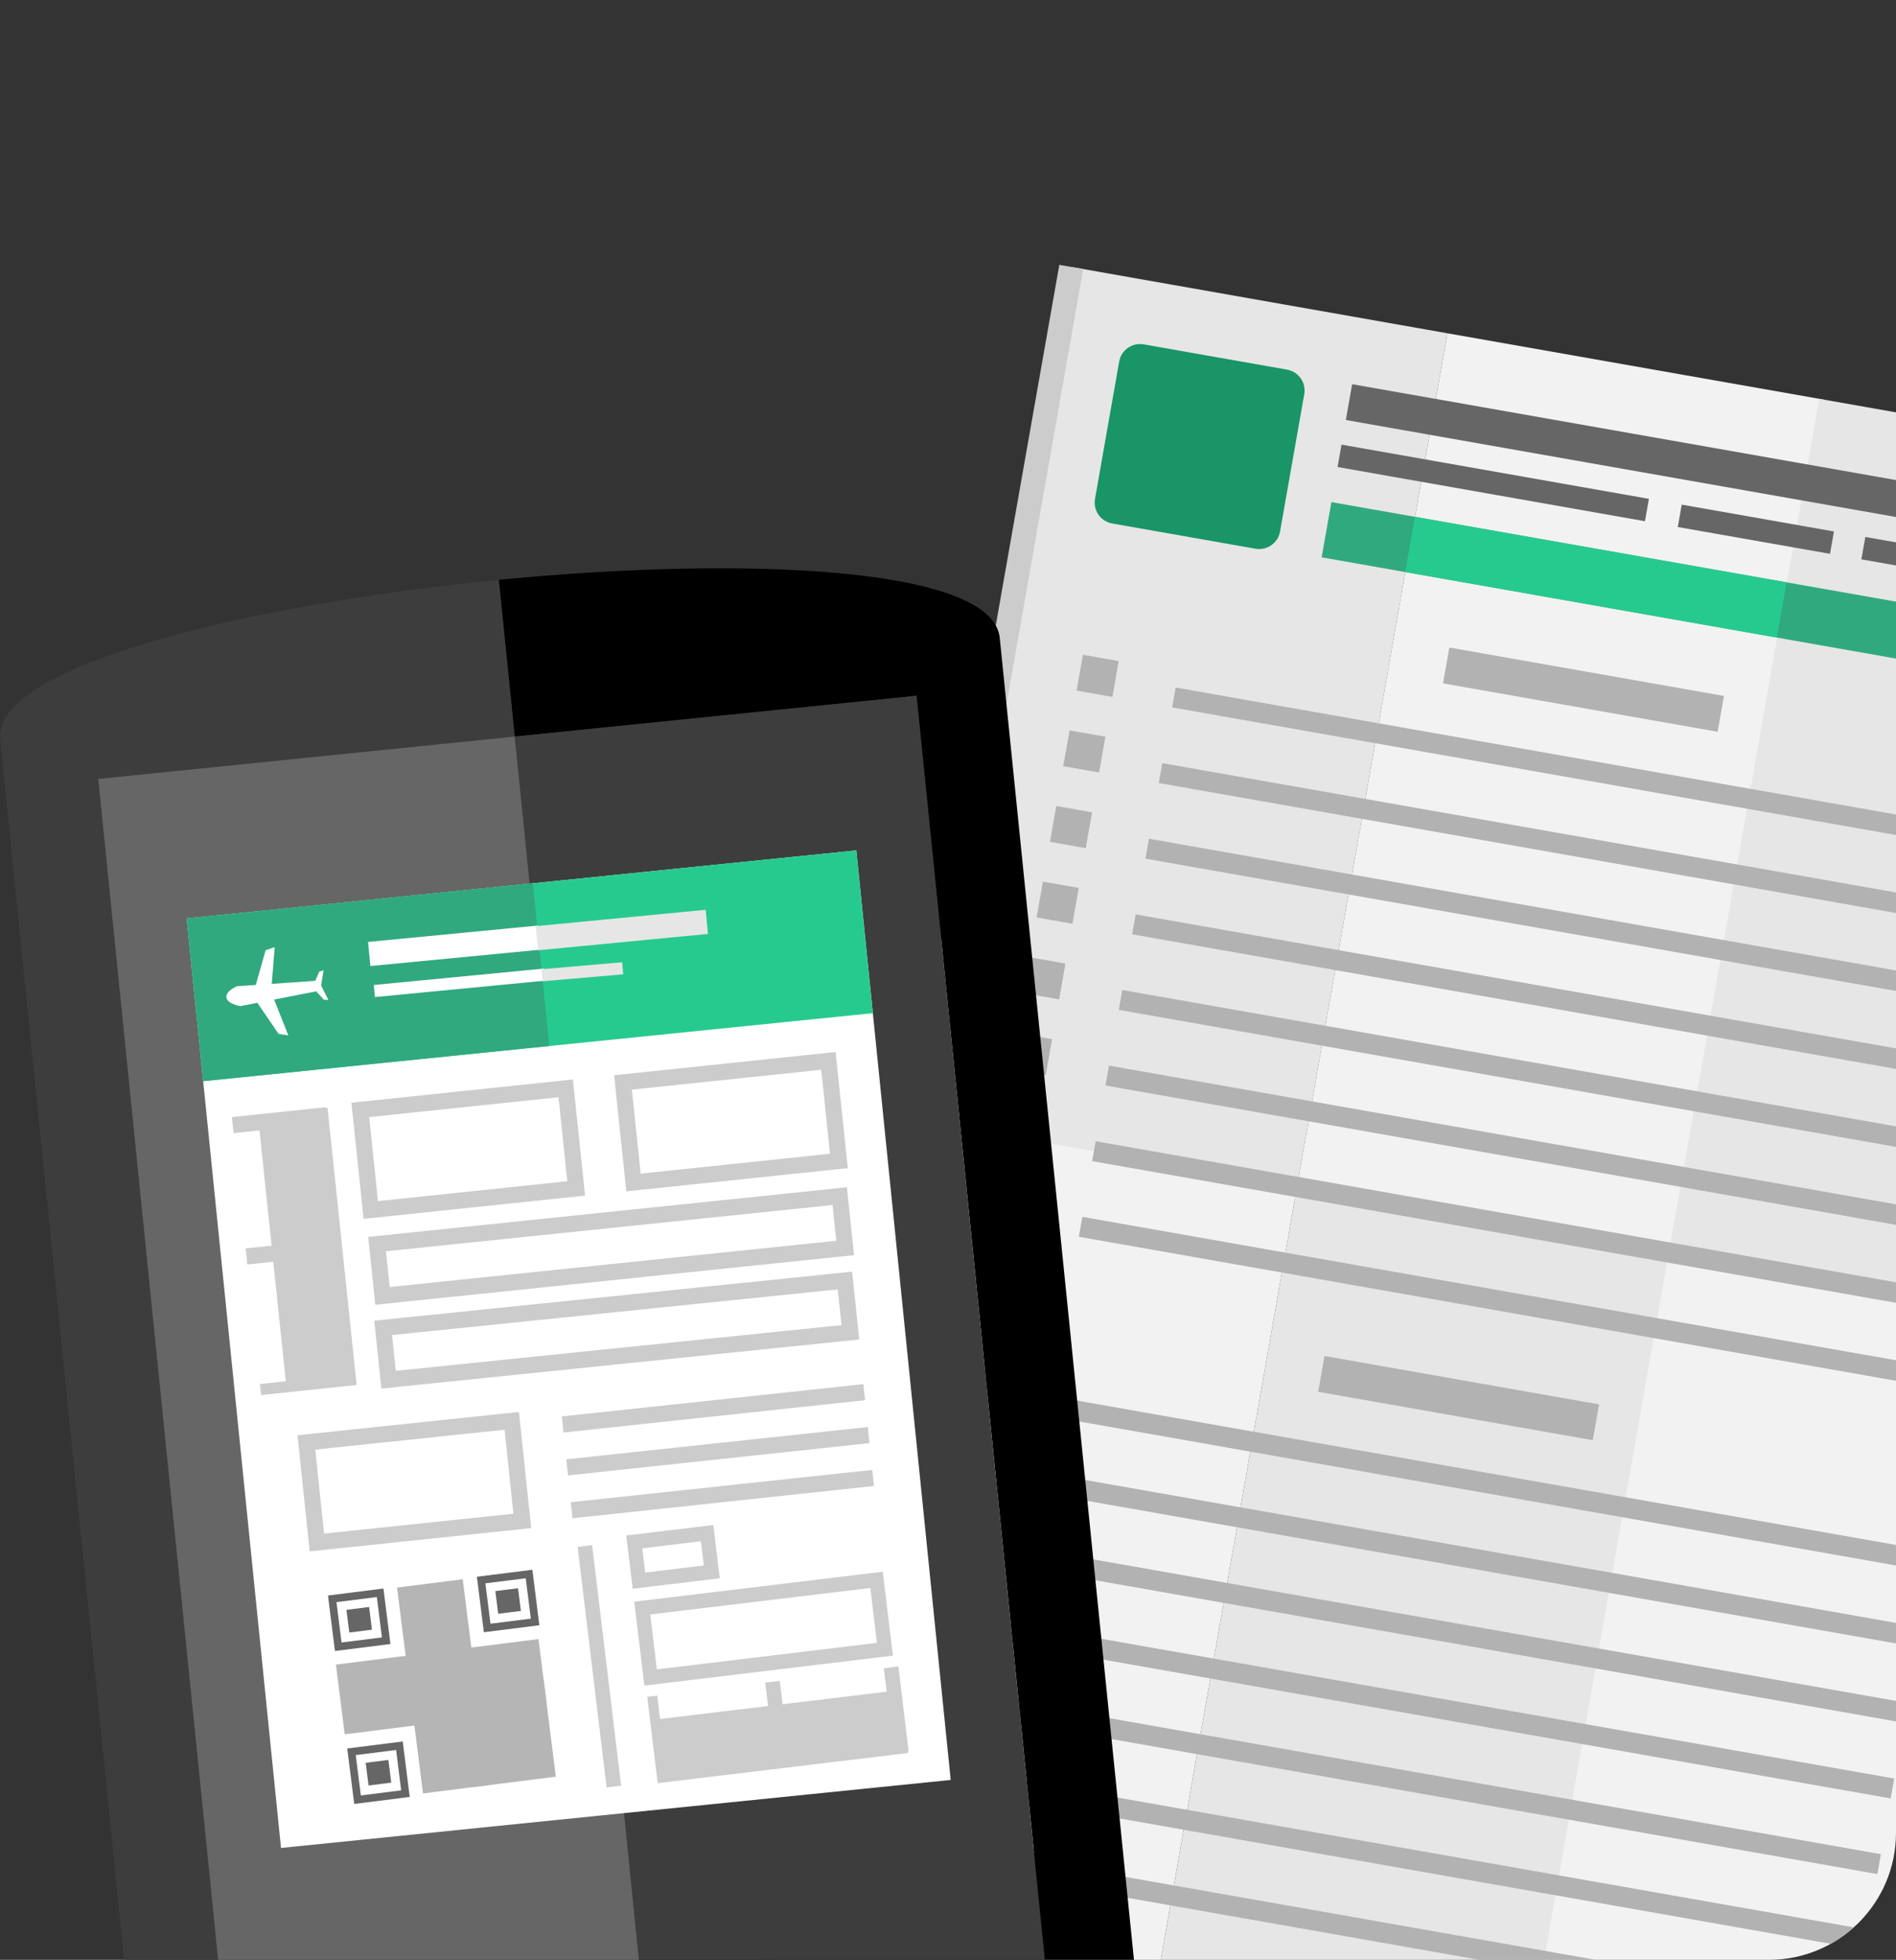 <?xml version="1.0" encoding="UTF-8"?> <svg xmlns="http://www.w3.org/2000/svg" width="179" height="185" viewBox="0 0 179 185" fill="none"><rect x="0" y="0" width="179" height="185" fill="#333333" stroke="none"/> <g clip-path="url(#clip0_11_243)"> <path d="M122.248 113.174L86.732 106.912L101.136 25.198L136.65 31.46L122.248 113.174Z" fill="#E6E6E6"></path> <path d="M157.763 119.432L122.247 113.173L136.649 31.46L172.165 37.718L157.763 119.432Z" fill="#F2F2F2"></path> <path d="M192.868 125.62L157.352 119.359L171.754 37.647L207.27 43.906L192.868 125.62Z" fill="#E6E6E6"></path> <path d="M108.043 193.758L72.527 187.499L86.93 105.785L122.446 112.047L108.043 193.758Z" fill="#F2F2F2"></path> <path d="M143.56 200.017L108.044 193.758L122.446 112.047L157.962 118.306L143.56 200.017Z" fill="#E6E6E6"></path> <path d="M178.664 206.207L143.148 199.946L157.55 118.232L193.066 124.493L178.664 206.207Z" fill="#F2F2F2"></path> <path d="M120.847 50.175C120.656 51.262 119.618 51.989 118.531 51.797L105 49.413C103.912 49.222 103.186 48.185 103.378 47.097L105.662 34.129C105.853 33.041 106.891 32.315 107.979 32.507L121.511 34.892C122.599 35.084 123.325 36.121 123.133 37.209L120.847 50.175Z" fill="#199568"></path> <path d="M200.319 52.561L127.061 39.646L127.656 36.266L200.916 49.178L200.319 52.561Z" fill="#666666"></path> <path d="M155.299 49.201L126.279 44.084L126.653 41.971L155.673 47.088L155.299 49.201Z" fill="#666666"></path> <path d="M172.769 52.278L158.4 49.748L158.771 47.635L173.143 50.168L172.769 52.278Z" fill="#666666"></path> <path d="M199.396 56.973L175.731 52.8L176.103 50.687L199.77 54.86L199.396 56.973Z" fill="#666666"></path> <path d="M197.334 65.397L124.776 52.609L125.696 47.396L198.252 60.186L197.334 65.397Z" fill="#31A97E"></path> <path d="M167.746 60.183L132.667 53.998L133.583 48.787L168.664 54.969L167.746 60.183Z" fill="#26CA8F"></path> <path d="M105.023 65.783L101.643 65.188L102.238 61.806L105.618 62.403L105.023 65.783Z" fill="#B2B2B2"></path> <path d="M194.061 81.477L110.658 66.775L110.989 64.898L194.391 79.598L194.061 81.477Z" fill="#B2B2B2"></path> <path d="M103.766 72.922L100.381 72.324L100.978 68.944L104.361 69.54L103.766 72.922Z" fill="#B2B2B2"></path> <path d="M192.802 88.616L109.399 73.914L109.73 72.037L193.135 86.737L192.802 88.616Z" fill="#B2B2B2"></path> <path d="M102.504 80.061L99.124 79.463L99.722 76.083L103.102 76.678L102.504 80.061Z" fill="#B2B2B2"></path> <path d="M191.545 95.755L108.14 81.053L108.473 79.173L191.876 93.876L191.545 95.755Z" fill="#B2B2B2"></path> <path d="M101.248 87.197L97.865 86.602L98.463 83.219L101.845 83.817L101.248 87.197Z" fill="#B2B2B2"></path> <path d="M190.287 102.891L106.884 88.191L107.215 86.312L190.617 101.012L190.287 102.891Z" fill="#B2B2B2"></path> <path d="M99.99 94.336L96.61 93.738L97.207 90.358L100.587 90.956L99.99 94.336Z" fill="#B2B2B2"></path> <path d="M189.03 110.03L105.625 95.328L105.955 93.451L189.36 108.151L189.03 110.03Z" fill="#B2B2B2"></path> <path d="M98.733 101.472L95.35 100.88L95.946 97.497L99.326 98.092L98.733 101.472Z" fill="#B2B2B2"></path> <path d="M187.771 117.166L104.366 102.466L104.699 100.59L188.102 115.289L187.771 117.166Z" fill="#B2B2B2"></path> <path d="M97.474 108.613L94.094 108.016L94.686 104.636L98.069 105.231L97.474 108.613Z" fill="#B2B2B2"></path> <path d="M186.512 124.305L103.11 109.605L103.44 107.726L186.845 122.428L186.512 124.305Z" fill="#B2B2B2"></path> <path d="M96.215 115.75L92.835 115.155L93.43 111.772L96.81 112.37L96.215 115.75Z" fill="#B2B2B2"></path> <path d="M185.256 131.444L101.851 116.744L102.184 114.865L185.587 129.565L185.256 131.444Z" fill="#B2B2B2"></path> <path d="M93.237 132.657L89.855 132.059L90.45 128.68L93.83 129.275L93.237 132.657Z" fill="#B2B2B2"></path> <path d="M182.275 148.351L98.872 133.649L99.203 131.772L182.606 146.472L182.275 148.351Z" fill="#B2B2B2"></path> <path d="M91.978 139.793L88.598 139.198L89.191 135.816L92.573 136.413L91.978 139.793Z" fill="#B2B2B2"></path> <path d="M181.016 155.488L97.614 140.788L97.944 138.908L181.347 153.608L181.016 155.488Z" fill="#B2B2B2"></path> <path d="M90.719 146.932L87.339 146.337L87.934 142.957L91.314 143.552L90.719 146.932Z" fill="#B2B2B2"></path> <path d="M179.757 162.626L96.355 147.927L96.685 146.047L180.088 160.75L179.757 162.626Z" fill="#B2B2B2"></path> <path d="M89.463 154.071L86.081 153.476L86.676 150.093L90.058 150.691L89.463 154.071Z" fill="#B2B2B2"></path> <path d="M178.499 169.765L95.096 155.063L95.427 153.186L178.832 167.886L178.499 169.765Z" fill="#B2B2B2"></path> <path d="M88.201 161.21L84.821 160.612L85.419 157.232L88.799 157.827L88.201 161.21Z" fill="#B2B2B2"></path> <path d="M177.242 176.904L93.837 162.202L94.17 160.325L177.573 175.025L177.242 176.904Z" fill="#B2B2B2"></path> <path d="M86.944 168.346L83.562 167.751L84.16 164.369L87.542 164.966L86.944 168.346Z" fill="#B2B2B2"></path> <path d="M175.983 184.04L92.58 169.341L92.911 167.461L176.313 182.164L175.983 184.04Z" fill="#B2B2B2"></path> <path d="M85.686 175.485L82.306 174.89L82.904 171.507L86.284 172.103L85.686 175.485Z" fill="#B2B2B2"></path> <path d="M174.726 191.179L91.321 176.479L91.652 174.6L175.057 189.3L174.726 191.179Z" fill="#B2B2B2"></path> <path d="M162.161 69.077L136.235 64.506L136.833 61.124L162.756 65.694L162.161 69.077Z" fill="#B2B2B2"></path> <path d="M150.373 135.948L124.45 131.38L125.045 127.998L150.968 132.568L150.373 135.948Z" fill="#B2B2B2"></path> <path d="M178.465 207.331L71.202 188.428L100.009 25L102.263 25.397L73.855 186.568L178.862 205.078L178.465 207.331Z" fill="#CCCCCC"></path> <path d="M97.617 174.852L86.526 65.679L48.593 69.529L47.09 54.735C70.381 52.459 93.703 53.51 94.384 60.206L110.45 218.415L64.191 223.115L59.682 178.705L97.617 174.852Z" fill="black"></path> <path d="M47.09 54.735L48.593 69.529L9.272 73.525L20.361 182.698L59.681 178.705L64.191 223.114L16.081 228L0.015 69.791C-0.684 62.917 23.184 57.072 47.09 54.735Z" fill="#3D3D3D"></path> <path d="M98.649 185.027L60.715 188.883L48.593 69.529L86.526 65.679L98.649 185.027Z" fill="#3D3D3D"></path> <path d="M21.393 192.876L9.272 73.525L48.593 69.529L60.714 188.883L21.393 192.876Z" fill="#666666"></path> <path d="M26.53 174.437L89.755 168.018L80.844 80.277L17.622 86.696L26.53 174.437Z" fill="white"></path> <path d="M19.18 102.057L82.403 95.638L80.844 80.277L17.622 86.696L19.18 102.057Z" fill="#26CA8F"></path> <path d="M19.18 102.057L51.861 98.738L50.302 83.377L17.622 86.696L19.18 102.057Z" fill="#31A97E"></path> <path d="M29.766 92.586L25.656 92.871L25.933 89.4L25.076 89.705L24.15 92.973L22.39 93.095C22.39 93.095 21.294 93.527 21.378 94.155C21.459 94.783 22.701 94.972 22.701 94.972L24.295 94.661L26.309 97.601L27.22 97.736L25.88 94.354L29.855 93.578L30.579 94.366L31.002 94.394L30.317 93.036L30.546 91.597L30.142 91.716L29.766 92.586Z" fill="white"></path> <path d="M34.967 91.19L34.748 88.914L50.788 87.368L51.007 89.646L34.967 91.19Z" fill="white"></path> <path d="M50.801 89.702L50.585 87.426L66.622 85.88L66.841 88.159L50.801 89.702Z" fill="#E6E6E6"></path> <path d="M35.401 94.117L35.289 92.978L51.33 91.431L51.439 92.571L35.401 94.117Z" fill="white"></path> <path d="M51.228 92.629L51.129 91.49L58.74 90.831L58.84 91.971L51.228 92.629Z" fill="#E6E6E6"></path> <path d="M30.925 104.582L30.757 104.6L30.75 104.516L21.894 105.445L22.055 106.963L24.501 106.706L25.64 117.583L23.194 117.843L23.354 119.359L25.798 119.102L26.983 130.386L24.537 130.643L24.646 131.686L33.502 130.757L33.499 130.742L33.667 130.724L30.925 104.582Z" fill="#CCCCCC"></path> <path d="M85.721 165.475L85.703 165.322L85.78 165.312L84.816 157.311L83.442 157.476L83.712 159.687L73.885 160.872L73.615 158.662L72.245 158.827L72.509 161.037L62.319 162.265L62.051 160.058L61.108 160.17L62.072 168.171L62.087 168.168L62.105 168.321L85.721 165.475Z" fill="#CCCCCC"></path> <path d="M35.684 113.377L53.56 111.503L52.728 103.575L34.852 105.45L35.684 113.377ZM55.238 112.861L34.325 115.053L33.176 104.092L54.089 101.897L55.238 112.861Z" fill="#CCCCCC"></path> <path d="M36.792 121.487L78.954 117.121L78.598 113.748L36.436 118.115L36.792 121.487ZM80.63 118.481L35.432 123.163L34.76 116.757L79.956 112.072L80.63 118.481Z" fill="#CCCCCC"></path> <path d="M37.365 129.399L79.445 125.086L79.092 121.714L37.014 126.024L37.365 129.399ZM81.121 126.444L36.007 131.075L35.333 124.666L80.45 120.038L81.121 126.444Z" fill="#CCCCCC"></path> <path d="M60.486 110.783L78.362 108.909L77.53 100.981L59.654 102.856L60.486 110.783ZM80.04 110.267L59.128 112.459L57.978 101.498L78.888 99.303L80.04 110.267Z" fill="#CCCCCC"></path> <path d="M30.595 144.763L48.471 142.888L47.639 134.961L29.763 136.836L30.595 144.763ZM50.15 144.247L29.237 146.441L28.087 135.478L48.997 133.283L50.15 144.247Z" fill="#CCCCCC"></path> <path d="M58.639 168.555L57.268 168.718L54.532 146.017L55.902 145.851L58.639 168.555Z" fill="#CCCCCC"></path> <path d="M62.014 157.581L82.789 155.076L82.164 149.898L61.388 152.4L62.014 157.581ZM84.297 156.286L60.834 159.112L59.88 151.19L83.344 148.364L84.297 156.286Z" fill="#CCCCCC"></path> <path d="M60.912 148.438L66.444 147.772L66.167 145.488L60.638 146.152L60.912 148.438ZM67.952 148.982L59.732 149.971L59.127 144.943L67.347 143.954L67.952 148.982Z" fill="#CCCCCC"></path> <path d="M81.665 132.174L53.199 135.223L53.039 133.705L81.508 130.656L81.665 132.174Z" fill="#CCCCCC"></path> <path d="M82.09 136.223L53.624 139.272L53.464 137.754L81.933 134.704L82.09 136.223Z" fill="#CCCCCC"></path> <path d="M82.514 140.269L54.048 143.318L53.888 141.8L82.354 138.751L82.514 140.269Z" fill="#CCCCCC"></path> <path d="M32.246 155.043L36.058 154.562L35.577 150.752L31.767 151.233L32.246 155.043ZM36.862 155.188L31.623 155.846L30.964 150.61L36.2 149.948L36.862 155.188Z" fill="#666666"></path> <path d="M35.116 153.834L32.977 154.104L32.705 151.963L34.849 151.691L35.116 153.834Z" fill="#666666"></path> <path d="M34.066 169.48L37.876 169L37.395 165.19L33.588 165.671L34.066 169.48ZM38.682 169.623L33.443 170.284L32.782 165.048L38.021 164.386L38.682 169.623Z" fill="#666666"></path> <path d="M36.937 168.272L34.793 168.542L34.526 166.398L36.668 166.129L36.937 168.272Z" fill="#666666"></path> <path d="M46.307 153.27L50.117 152.792L49.633 148.982L45.824 149.46L46.307 153.27ZM50.918 153.415L45.681 154.076L45.023 148.837L50.262 148.176L50.918 153.415Z" fill="#666666"></path> <path d="M49.178 152.062L47.034 152.332L46.764 150.19L48.906 149.921L49.178 152.062Z" fill="#666666"></path> <path d="M51.668 161.301L32.545 163.712L31.714 157.131L50.839 154.72L51.668 161.301Z" fill="#B5B5B5"></path> <path d="M46.134 168.509L39.933 169.29L37.484 149.857L43.687 149.076L46.134 168.509Z" fill="#B5B5B5"></path> <path d="M52.476 167.71L44.724 168.687L43.572 159.549L51.324 158.573L52.476 167.71Z" fill="#B5B5B5"></path> </g> <defs> <clipPath id="clip0_11_243"> <rect width="179" height="185" rx="12" fill="white"></rect> </clipPath> </defs> </svg> 